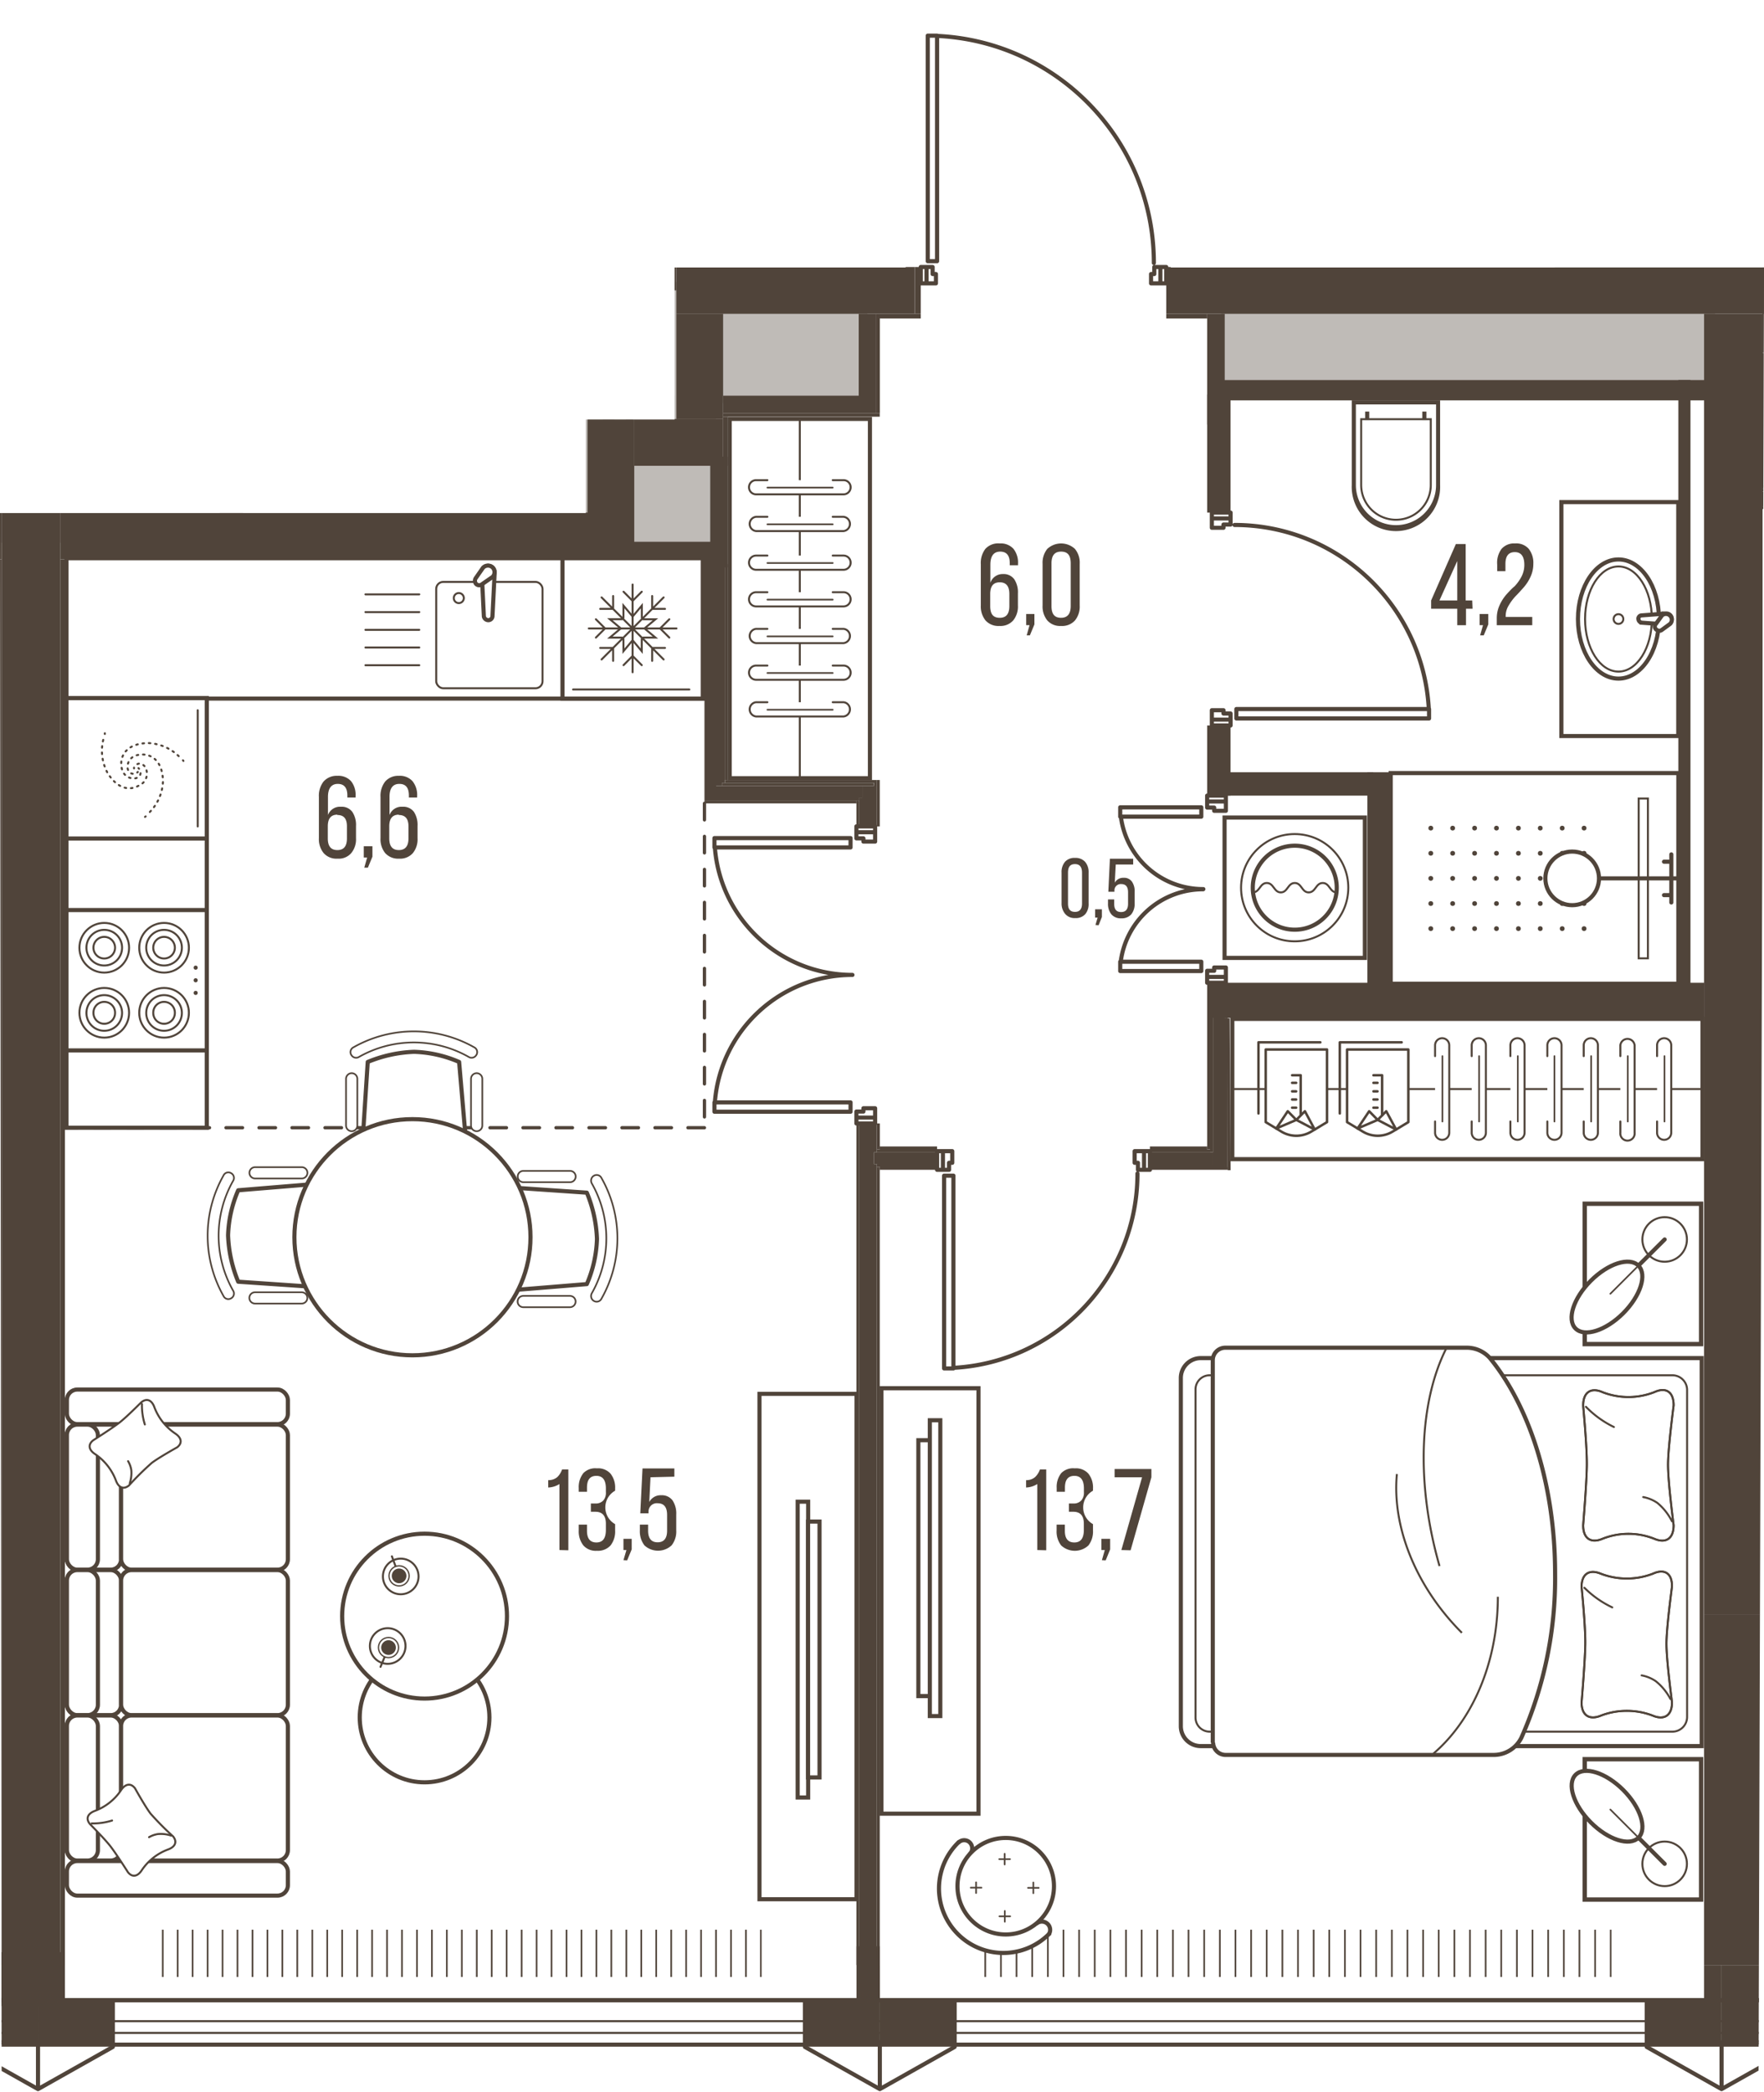<svg version="1.1" xmlns="http://www.w3.org/2000/svg" xmlns:xlink="http://www.w3.org/1999/xlink" viewBox="409.762 443.829 213.842 253.491"><path d="m551.69 476.25-3.37-22.041-28.455-10.38-.317 32.421h-28.006v18.43l-10.77-.01v11.34h-71.01l.2 191.31h212.976l.666-221.078-71.913.008Z" fill="none" stroke-width="0"></path><path fill="none" stroke-width="0" d="M557.97 476.642H514.8v15.5l-17.63.165-.75 17.975-83.014-1.128.855 181.648 204.09.28 1.425-214.015-61.805-.425z"></path><clipPath id="a"><path d="m551.69 476.25-3.37-22.041-28.455-10.38-.317 32.421h-28.006v18.43l-10.77-.01v11.34h-71.01l.2 191.31h212.976l.666-221.078-71.913.008Z" fill="none" stroke-width="0"></path></clipPath><g clip-path="url(#a)"><defs><clipPath></clipPath><clipPath></clipPath><clipPath></clipPath><clipPath></clipPath><clipPath></clipPath><clipPath></clipPath><clipPath></clipPath><clipPath></clipPath><clipPath></clipPath><clipPath></clipPath><clipPath></clipPath><clipPath></clipPath><clipPath></clipPath><clipPath></clipPath><clipPath></clipPath><clipPath id="c"><path fill="none" stroke-width="0" d="M528.3 677.69h76.81v6.08H528.3z"></path></clipPath><clipPath id="d"><path fill="none" stroke-width="0" d="M429.02 677.69h73.07v6.08h-73.07z"></path></clipPath><clipPath></clipPath><clipPath></clipPath><clipPath></clipPath><clipPath></clipPath><clipPath></clipPath><clipPath></clipPath><clipPath></clipPath><clipPath></clipPath><clipPath></clipPath><clipPath></clipPath><clipPath></clipPath><clipPath></clipPath><clipPath></clipPath><clipPath></clipPath><clipPath id="e"><path fill="none" stroke-width="0" d="M582.28 543.16h20.44v14.23h-20.44z"></path></clipPath><clipPath></clipPath><clipPath></clipPath><clipPath></clipPath><clipPath></clipPath><clipPath></clipPath><clipPath></clipPath><clipPath></clipPath><clipPath></clipPath><clipPath></clipPath><clipPath></clipPath><clipPath></clipPath><clipPath></clipPath><pattern id="b" x="0" y="0" width="68.03" height="42.52" patternTransform="translate(-96.87 16984.94)" patternUnits="userSpaceOnUse"></pattern></defs><g data-name="Layer 1"><path fill="none" stroke="#50443a" stroke-linecap="round" stroke-linejoin="round" stroke-width=".5" d="M405.3 691.34h9.07m-4.4-9.36v4.25m0 0h-4.67m9.07 10.78v-5.67m0 0h-4.54m0 0h-4.53m0 .56 9.07 5.11m0-5.67h9.07m0 0v-5.11m0 0h-6.38m0 0v-4.25m90.28 9.36h9.08m0-5.11h-.57m0 0v-4.25m-1.7 0v4.25m0 0h-6.81m0 0v5.11m9.08 5.67v-5.67m0 0h-4.54m0 0h-4.54m0 0v.56m0 0 9.08 5.11m-102.05 0 9.07-5.11m0 0v-.56m0 0h-4.54m0 0h-4.53m0 0v5.67m102.05-5.67h9.07m0 0v-5.11m0 0h-9.07m92.97 5.11h9.07m-2.12-9.36v4.25m0 0h-6.95m0 0v5.11m9.07 5.67v-5.67m0 0h-4.53m0 0h-4.54m0 0v.56m0 0 9.07 5.11m-102.04 0 9.07-5.11m0 0v-.56m0 0h-4.54m0 0h-4.53m0 0v5.67m102.04-5.67h9.07m0-5.11h-4.11m0 0v-4.25m-4.96 15.03 9.07-5.11m0-.56H623m0 0h-4.54m0 0v5.67m-208.49-10.78v-4.25m-4.67 4.25h4.67m13.47-.56h-5.81m0 0v-3.69m-.57 0v4.25m0 0h6.38m0 0v-.56m90.71.56v-4.25m-.57 0v3.69m0 0h-6.24m0 0v.56m0 0h6.81m1.7-4.25v4.25m0 0h.57m0-.56v-3.69m9.07 3.69h-9.07m0 .56h9.07m0 0v-.56m90.85.56v-4.25m-.57 0v3.69m0 0h-6.38m0 0v.56m0 0h6.95m7.08-4.25v4.25m0 0h4.11"></path><path d="M919.5 686.23V11.02H11.28v675.21H919.5Zm-690.91-210V287.25h-33.18V240.6h500.16v191.93h-58.68v43.65l-408.3.05Z" fill="url(#b)" stroke-width="0" data-name="floor parquet"></path><path fill="none" stroke="#50443a" stroke-dasharray="0 0 0 0 0 0 2 2" stroke-linecap="round" stroke-linejoin="round" stroke-width=".4" d="M495.16 541.19v39.31m0 0h-77.53"></path><path fill="#fff" stroke-width="0" d="M621.42 675.27h96.19v10.92h-96.19zm-106.42.01h103.55v10.92H515z"></path><g fill="none" stroke="#50443a" stroke-miterlimit="10" stroke-width=".2" clip-path="url(#c)"><path d="M605.02 677.69v5.73m-1.89-5.73v5.73m-1.9-5.73v5.73m-1.89-5.73v5.73m-1.9-5.73v5.73m-1.9-5.73v5.73m-1.89-5.73v5.73m-1.9-5.73v5.73m-1.89-5.73v5.73m-1.9-5.73v5.73m-1.89-5.73v5.73m-1.9-5.73v5.73m-1.89-5.73v5.73m-1.9-5.73v5.73m-1.89-5.73v5.73m-1.9-5.73v5.73m-1.9-5.73v5.73m-1.89-5.73v5.73m-1.9-5.73v5.73m-1.89-5.73v5.73m-1.9-5.73v5.73m-1.89-5.73v5.73m-1.9-5.73v5.73m-1.89-5.73v5.73m-1.9-5.73v5.73m-1.89-5.73v5.73m-1.9-5.73v5.73m-1.9-5.73v5.73m-1.89-5.73v5.73m-1.9-5.73v5.73m-1.89-5.73v5.73m-1.9-5.73v5.73m-1.89-5.73v5.73m-1.9-5.73v5.73m-1.89-5.73v5.73m-1.9-5.73v5.73m-1.89-5.73v5.73m-1.9-5.73v5.73m-1.9-5.73v5.73m-1.89-5.73v5.73m-1.9-5.73v5.73"></path></g><path fill="#fff" stroke-width="0" d="M416.37 675.27h98.51v10.92h-98.51z"></path><g fill="none" stroke="#50443a" stroke-miterlimit="10" stroke-width=".2" clip-path="url(#d)"><path d="M502 677.69v5.73m-1.81-5.73v5.73m-1.81-5.73v5.73m-1.82-5.73v5.73m-1.81-5.73v5.73m-1.81-5.73v5.73m-1.81-5.73v5.73m-1.82-5.73v5.73m-1.81-5.73v5.73m-1.81-5.73v5.73m-1.82-5.73v5.73m-1.81-5.73v5.73m-1.81-5.73v5.73m-1.81-5.73v5.73m-1.82-5.73v5.73m-1.81-5.73v5.73m-1.81-5.73v5.73m-1.82-5.73v5.73m-1.81-5.73v5.73m-1.81-5.73v5.73m-1.81-5.73v5.73m-1.82-5.73v5.73m-1.81-5.73v5.73m-1.81-5.73v5.73m-1.82-5.73v5.73m-1.81-5.73v5.73m-1.81-5.73v5.73m-1.81-5.73v5.73m-1.82-5.73v5.73m-1.81-5.73v5.73m-1.81-5.73v5.73m-1.82-5.73v5.73m-1.81-5.73v5.73m-1.81-5.73v5.73m-1.81-5.73v5.73m-1.82-5.73v5.73m-1.81-5.73v5.73m-1.81-5.73v5.73m-1.82-5.73v5.73m-1.81-5.73v5.73m-1.81-5.73v5.73"></path></g><path fill="#fff" stroke-width="0" d="M311.84 675.27h100.34v10.92H311.84z"></path><path fill="none" stroke="#50443a" stroke-miterlimit="10" stroke-width=".5" d="M11.27 11.02H919.5v675.21H11.27z" data-name="line out"></path><g fill="#bfbbb7" stroke-width="0"><path d="M343.08 478.17h141.15v31.43H343.08z"></path><path d="M482.84 478h10.9v19.04h-10.9z"></path><path d="M485.63 491.78h10.9v19.04h-10.9z"></path><path d="M492.59 478h22.32v14.68h-22.32zm65.21 1.53h59.87v11.44H557.8z"></path></g><path fill="none" stroke="#50443a" stroke-linecap="round" stroke-linejoin="round" stroke-width=".5" d="M635.9 470.09h-27.05m0 0v1.14m0 0h27.05m.28-1.14h-27.33m0 0v1.14m0 0h27.33m-112.82 3.96v-27.04m-1.13 27.04v.29m1.13-27.33h-1.13m0 27.33h1.13m0 0v-.29m-1.13-27.04v27.04m0 .29h1.13m0 0v-27.33m0 0h-1.13m0 0v27.33m-.15 2.69h1.14m0 0v-1.13m0 0h-.4m0 0v-.85m0 0h-.74m0 0v1.98m0-1.98h-.7m0 0v1.98m0 0h.7m0 0v-1.98m28.35 1.98v-1.98m0 0h-.74m0 0v.85m0 0h-.39m0 0v1.13m0 0h1.13m0-1.98v1.98m0 0h.71m0 0v-1.98m0 0h-.71M525.34 586.6v23.07m-1.13-23.07v-.29m1.13 23.36h-1.13m0-23.36h1.13m0 0v.29m-1.13 23.07V586.6m0-.29v23.36m0 0h1.13m0 0v-23.36m0 0h-1.13m-.14-2.97v2.26m0 0h.74m0 0v-.85m0 0h.39m0 0v-1.41m0 0h-1.13m0 2.26v-2.26m0 0h-.71m0 0v2.26m0 0h.71m24.38-2.26h-1.14m0 0v1.41m0 0h.4m0 0v.85m0 0h.74m0 0v-2.26m0 2.26h.71m0 0v-2.26m0 0h-.71m0 0v2.26m-35.86-8.17h-16.22m16.22 1.13h.28m-16.5-1.13v1.13m16.5 0v-1.13m0 0h-.28m-16.22 1.13h16.22m.28 0v-1.13m0 0h-16.5m0 0v1.13m0 0h16.5m-.28-32.03h-16.22m16.22-1.13h.28m-16.5 1.13v-1.13m16.5 0v1.13m0 0h-.28m-16.22-1.13h16.22m.28 0h-16.5m0 0v1.13m0 0h16.5m0 0v-1.13m2.98-.71h-2.27m0 0v.74m0 0h.85m0 0v.39m0 0h1.42m0 0v-1.13m-2.27 0h2.27m0 0v-.71m0 0h-2.27m0 0v.71m2.27 34.58v-1.13m0 0h-1.42m0 0v.4m0 0h-.85m0 0v.73m0 0h2.27m-2.27 0v.71m0 0h2.27m0 0v-.71m0 0h-2.27m41.53-18.89h-9.55m9.55 1.13h.28m-9.83-1.13v1.13m9.83 0v-1.13m0 0h-.28m-9.55 1.13h9.55m.28 0v-1.13m0 0h-9.83m0 0v1.13m0 0h9.83m-.28-18.71h-9.55m9.55-1.13h.28m-9.83 1.13v-1.13m9.83 0v1.13m0 0h-.28m-9.55-1.13h9.55m.28 0h-9.83m0 0v1.13m0 0h9.83m0 0v-1.13m2.98-.71h-2.27m0 0v.74m0 0h.85m0 0v.39m0 0h1.42m0 0v-1.13m-2.27 0h2.27m0 0v-.71m0 0h-2.27m0 0v.71m2.27 21.26v-1.14m0 0h-1.42m0 0v.4m0 0h-.85m0 0v.74m0 0h2.27m-2.27 0v.71m0 0h2.27m0 0v-.71m0 0h-2.27m3.83-32.46H583m-23.07 1.14h-.29m23.36-1.14v1.14m-23.36 0v-1.14m0 0h.29M583 530.9h-23.07m-.29 0H583m0 0v-1.14m0 0h-23.36m0 0v1.14m-2.97.14h2.27m0 0v-.74m0 0h-.86m0 0v-.4m0 0h-1.41m0 0v1.14m2.27 0h-2.27m0 0v.71m0 0h2.27m0 0v-.71m-2.27-24.38v1.13m0 0h1.41m0 0v-.39m0 0h.86m0 0v-.74m0 0h-2.27m2.27 0v-.71m0 0h-2.27m0 0v.71m0 0h2.27m77.47-62.85c-14.722 0-26.845 11.573-27.53 26.28m-59.24 5.61c0-14.729-11.586-26.852-26.3-27.52m2 161.42c12.514-.675 22.313-11.019 22.31-23.55m-34.55-24.07c-8.742 0-16.01 6.733-16.68 15.45m0-30.9c.674 8.715 7.94 15.445 16.68 15.45m42.52-10.38a10.06 10.06 0 0 0-10 8.8m.02-17.61a10.05 10.05 0 0 0 10 8.79m27.33-21.82c-.679-12.51-11.02-22.307-23.55-22.31"></path><g fill="none" stroke="#50443a" stroke-linecap="square" stroke-linejoin="round"><path stroke-width=".5" d="M11.28 11.02H919.5v675.21H11.28z"></path><path stroke-width=".25" d="M8.73 8.47h913.32v680.31H8.73z"></path><path stroke-width=".25" d="M7.31 7.05h916.16V690.2H7.31z"></path><path stroke-width=".5" d="M5.9 5.64h918.99v685.98H5.9z"></path></g><path fill="#50443a" fill-rule="evenodd" stroke-width="0" d="M414.37 681.98h-4.4v4.25h-4.67v5.11h9.07v-9.36zm102.05 4.25h-.57v-4.25h-1.7v4.25h-6.81v5.11h9.08v-5.11zm-102.05 5.11h9.07v-5.11h-6.38v-4.25h-2.69v9.36zm204.09-9.36h-2.12v4.25h-6.95v5.11h9.07v-9.36z"></path><path fill="#50443a" stroke-width="0" d="M516.42 686.23h9.07v5.1h-9.07z"></path><path fill="#50443a" fill-rule="evenodd" stroke-width="0" d="M618.46 691.34h9.07v-5.11h-4.11v-4.25h-4.96v9.36z"></path><path fill="#50443a" stroke-width="0" d="M616.34 639.46h7.09v42.52h-7.09zm-206.37 0h7.09v42.52h-7.09zm0-133.51h7.09v35.43h-7.09zm213.45-29.76h19.13v10.39h-19.13zm-131.67 0h28.91v5.67h-28.91zm-81.78 65.19h7.09v98.08h-7.09z"></path><path fill="#50443a" stroke-width="0" d="M346.9 476.19h144.85v2.83H346.9zm70.16 29.76h63.92v5.67h-63.92zm103.61-29.76h.71v5.67h-.71zm30.47 0h74.41v5.67h-74.41zm-59.39 5.67h5.67v12.76h-5.67zm-10.77 12.75h5.67v17.01h-5.67z"></path><path fill="#50443a" stroke-width="0" d="M436.39 476.7h2.83v31.18h-2.83zm50.26 17.91h10.77v5.67h-10.77zM346.9 505.95h63.07v5.67H346.9zm269.44-24.09h7.09v157.61h-7.09z"></path><path fill="#50443a" stroke-width="0" d="M623.42 574.05h53.29v.35h-53.29zm0-2.48h50.81v.35h-50.81zm0 .36h51.17v.35h-51.17zm0 .35H676v1.42h-52.58z"></path><path fill="#50443a" stroke-width="0" d="M623.42 573.7h52.94v.35h-52.94zm0-68.53h21.83v.35h-21.83zm0-2.48h21.83v.35h-21.83zm0 .36h21.83v.35h-21.83z"></path><path fill="#50443a" stroke-width="0" d="M623.42 503.4h21.83v1.42h-21.83zm0 1.42h21.83v.35h-21.83zm-109.84 36.02h.35v3.14h-.35zm0 39.14h.35v102h-.35zm2.48-41.62h.35v5.62h-.35zm.01 41.62h.35v3.14h-.35zm-.01 5.27h.35v96.73h-.35z"></path><path fill="#50443a" stroke-width="0" d="M515.71 538.71h.35v5.27h-.35zm0 41.27h.35v3.5h-.35zm0 4.92h.35v97.09h-.35zm-1.42-45.83h1.42v4.91h-1.42zm0 40.91h1.42v102h-1.42zm-.35-39.49h.35v3.5h-.35zm0 39.49h.35v102h-.35zm-18.78-39.14h18.43v.35h-18.43zm2.48-2.48h18.42v.35h-18.42z"></path><path fill="#50443a" fill-rule="evenodd" stroke-width="0" d="M497.64 538.71h-.36v.36h18.43l-.03-.36h-18.04z"></path><path fill="#50443a" stroke-width="0" d="M495.86 539.07h18.43v1.42h-18.43zm-.35 1.42h18.43v.35h-18.43zm60.59 22.44h60.24v4.25H556.1zm2.38 4.296.35-.002.112 18.42-.35.002zm-2.38-.046h.35v15.94h-.35zm.35 0h.35v16.3h-.35z"></path><path fill="#50443a" stroke-width="0" d="M556.81 566.47h1.42v18.43h-1.42zm1.42.71h.35v18.07h-.35zm-41.81 15.59h6.94v.35h-6.94zm32.74 0h6.94v.35h-6.94zm-32.74 2.48h6.94v.35h-6.94zm32.74 0h9.43v.35h-9.43zm0-.35h9.07v.35h-9.07zm-33.1 0h7.3v.35h-7.3zm-.35-1.42h7.65v1.42h-7.65zm33.45 0h7.65v1.42h-7.65zm-33.1-.36h7.3v.35h-7.3zm33.1 0h7.3v.35h-7.3zm26.36-45.7h2.83v26.22h-2.83z"></path><path fill="#50443a" stroke-width="0" d="M558.23 537.42h18v2.83h-18zm54.99-47.53h1.47v73.75h-1.47zm-57.12 1.75h2.83v14.31h-2.83z"></path><path fill="#50443a" stroke-width="0" d="M556.1 531.75h2.83v8.5h-2.83zm-58.46-19.56h.35v26.17h-.35zm-.36-.36h.35v26.88h-.35zm-1.42-.35h1.42v27.59h-1.42z"></path><path fill="#50443a" stroke-width="0" d="M495.16 511.48h1.42v29.36h-1.42zm18.7-29.62h2.13v12.05h-2.13z"></path><path fill="#50443a" stroke-width="0" d="M495.86 499.17h2.13v13.42h-2.13zm1.56-7.39h16.44v2.13h-16.44z"></path><path fill="#50443a" stroke-width="0" d="M486.47 509.49h10.1v2.13h-10.1zm29.38 172.49h.57v4.25h-.57zm-98.79-170.36h.57v170.36h-.57zm99.36-29.76h4.96v.57h-4.96zm34.72 0h4.96v.57h-4.96zm-53.72 12.47h.57v5.95h-.57zm-88.01 17.29h.57v170.36h-.57zm106.58-29.76h.43v12.05h-.43z"></path><path fill="#50443a" stroke-width="0" d="M497.42 493.9h18.99v.43h-18.99zm58.68-12.04h2.13v13.42h-2.13z"></path><path fill="#50443a" stroke-width="0" d="M556.81 489.89h59.81v2.46h-59.81zM513.59 679.7h2.83v6.63h-2.83zm-104.18.71h8.22v6.54h-8.22z"></path><path fill="#fff" stroke="#50443a" stroke-miterlimit="10" stroke-width=".5" d="M558.21 542.91h17.01v17.01h-17.01z"></path><circle cx="566.711" cy="551.41" r="6.5" fill="none" stroke="#50443a" stroke-linecap="round" stroke-miterlimit="10" stroke-width=".24"></circle><path d="M566.72 546.32a5.09 5.09 0 1 1 .001 10.18 5.09 5.09 0 0 1 0-10.18h0Z" fill="none" stroke="#50443a" stroke-linecap="round" stroke-miterlimit="10" stroke-width=".5"></path><path d="M571.8 551.98c-.84 0-.84-1.14-1.69-1.14s-.85 1.14-1.7 1.14-.84-1.14-1.69-1.14-.85 1.14-1.69 1.14-.85-1.14-1.7-1.14-.85 1.14-1.7 1.14" fill="none" stroke="#50443a" stroke-linecap="round" stroke-miterlimit="10" stroke-width=".24"></path><path fill="#fff" stroke="#50443a" stroke-miterlimit="10" stroke-width=".5" d="M599.04 504.68h14.17v28.35h-14.17z"></path><ellipse cx="605.961" cy="518.85" rx="4.91" ry="7.22" fill="#fff" stroke="#50443a" stroke-miterlimit="10" stroke-width=".5"></ellipse><ellipse cx="605.961" cy="518.85" rx="4.05" ry="6.37" fill="none" stroke="#50443a" stroke-miterlimit="10" stroke-width=".24"></ellipse><circle cx="605.961" cy="518.85" r=".59" fill="none" stroke="#50443a" stroke-miterlimit="10" stroke-width=".24"></circle><path d="m608.76 518.41 3-.23a.67.67 0 0 1 .67.66c0 .37-.3.67-.67.67l-3-.22a.48.48 0 0 1-.38-.45c-.04-.13.11-.43.38-.43Z" fill="#fff" fill-rule="evenodd" stroke="#50443a" stroke-miterlimit="10" stroke-width=".5"></path><path d="m610.5 519.44.72-1a.7.7 0 0 1 1 0 .7.7 0 0 1 0 1l-1 .73a.5.5 0 0 1-.61 0 .46.46 0 0 1-.11-.73Z" fill="#fff" fill-rule="evenodd" stroke="#50443a" stroke-miterlimit="10" stroke-width=".5"></path><path fill="#fff" stroke="#50443a" stroke-miterlimit="10" stroke-width=".5" d="M578.35 537.52h34.87v25.53h-34.87z"></path><g fill="#50443a" stroke-width="0" clip-path="url(#e)"><circle cx="583.211" cy="556.37" r=".29"></circle><circle cx="583.211" cy="553.33" r=".29"></circle><circle cx="583.211" cy="550.28" r=".29"></circle><circle cx="583.211" cy="547.24" r=".29"></circle><circle cx="583.211" cy="544.19" r=".29"></circle><circle cx="585.861" cy="556.37" r=".29"></circle><circle cx="585.861" cy="553.33" r=".29"></circle><circle cx="585.861" cy="550.28" r=".29"></circle><circle cx="585.861" cy="547.24" r=".29"></circle><circle cx="585.861" cy="544.19" r=".29"></circle><circle cx="588.521" cy="556.37" r=".29"></circle><circle cx="588.521" cy="553.33" r=".29"></circle><circle cx="588.521" cy="550.28" r=".29"></circle><circle cx="588.521" cy="547.24" r=".29"></circle><circle cx="588.521" cy="544.19" r=".29"></circle><circle cx="591.171" cy="556.37" r=".29"></circle><circle cx="591.171" cy="553.33" r=".29"></circle><circle cx="591.171" cy="550.28" r=".29"></circle><circle cx="591.171" cy="547.24" r=".29"></circle><circle cx="591.171" cy="544.19" r=".29"></circle><circle cx="593.831" cy="556.37" r=".29"></circle><circle cx="593.831" cy="553.33" r=".29"></circle><circle cx="593.831" cy="550.28" r=".29"></circle><circle cx="593.831" cy="547.24" r=".29"></circle><circle cx="593.831" cy="544.19" r=".29"></circle><circle cx="596.481" cy="556.37" r=".29"></circle><circle cx="596.481" cy="553.33" r=".29"></circle><circle cx="596.481" cy="550.28" r=".29"></circle><circle cx="596.481" cy="547.24" r=".29"></circle><circle cx="596.481" cy="544.19" r=".29"></circle><circle cx="599.141" cy="556.37" r=".29"></circle><circle cx="599.141" cy="553.33" r=".29"></circle><circle cx="599.141" cy="550.28" r=".29"></circle><circle cx="599.141" cy="547.24" r=".29"></circle><circle cx="599.141" cy="544.19" r=".29"></circle><circle cx="601.791" cy="556.37" r=".29"></circle><circle cx="601.791" cy="553.33" r=".29"></circle><circle cx="601.791" cy="550.28" r=".29"></circle><circle cx="601.791" cy="547.24" r=".29"></circle><circle cx="601.791" cy="544.19" r=".29"></circle></g><path fill="#fff" stroke="#50443a" stroke-miterlimit="10" stroke-width=".24" d="M608.41 540.6h1.12v19.37h-1.12z"></path><path fill="none" stroke="#50443a" stroke-miterlimit="10" stroke-width=".5" d="M613.22 550.28h-9.62"></path><path fill="none" stroke="#50443a" stroke-linecap="round" stroke-miterlimit="10" stroke-width=".5" d="M612.37 553.2v-5.83m0 4.94h-.89m.89-4.05h-.89"></path><circle cx="600.351" cy="550.28" r="3.25" fill="#fff" stroke="#50443a" stroke-miterlimit="10" stroke-width=".5"></circle><path d="M578.99 507.71a5.11 5.11 0 0 1-5.11-5.11v-10h10.22v10a5.11 5.11 0 0 1-5.11 5.11Z" fill="#fff" stroke-width="0"></path><path d="M583.85 492.84v9.76a4.86 4.86 0 0 1-9.72.024v-9.784h9.72m.5-.5h-10.72v10.26a5.36 5.36 0 1 0 10.71 0v-10.26h.01Z" fill="#50443a" stroke-width="0"></path><path d="M583.09 494.73v7.87a4.1 4.1 0 0 1-8.2 0v-7.85h8.2m.24-.24h-8.68v8.09a4.34 4.34 0 0 0 8.68 0v-8.09Z" fill="#50443a" stroke-width="0"></path><path fill="none" stroke="#50443a" stroke-miterlimit="10" stroke-width=".5" d="M582.43 494.73v-1.02m-6.93 1.02v-1.02"></path><path fill="#fff" stroke="#50443a" stroke-miterlimit="10" stroke-width=".5" d="M417.82 511.48h77.27v17.01h-77.27z"></path><path fill="#fff" stroke="#50443a" stroke-miterlimit="10" stroke-width=".5" d="M417.82 528.46h17.01v52.04h-17.01z"></path><path fill="#fff" stroke="#50443a" stroke-miterlimit="10" stroke-width=".5" d="M417.82 554.12h17.01v17.01h-17.01z"></path><circle cx="422.401" cy="558.69" r="3.01" fill="none" stroke="#50443a" stroke-linecap="round" stroke-miterlimit="10" stroke-width=".24"></circle><path d="M424.56 558.68a2.16 2.16 0 1 0-2.16 2.16h0a2.16 2.16 0 0 0 2.16-2.16Z" fill="none" stroke="#50443a" stroke-linecap="round" stroke-miterlimit="10" stroke-width=".24"></path><path d="M423.71 558.68a1.31 1.31 0 1 0-1.31 1.31h0a1.31 1.31 0 0 0 1.31-1.31Z" fill="none" stroke="#50443a" stroke-linecap="round" stroke-miterlimit="10" stroke-width=".24"></path><circle cx="422.401" cy="566.57" r="3.01" fill="none" stroke="#50443a" stroke-linecap="round" stroke-miterlimit="10" stroke-width=".24"></circle><path d="M424.56 566.6a2.16 2.16 0 1 0-2.17 2.15h.01a2.16 2.16 0 0 0 2.16-2.15Z" fill="none" stroke="#50443a" stroke-linecap="round" stroke-miterlimit="10" stroke-width=".24"></path><path d="M423.71 566.6a1.31 1.31 0 1 0-2.619-.02 1.31 1.31 0 0 0 2.62.02Z" fill="none" stroke="#50443a" stroke-linecap="round" stroke-miterlimit="10" stroke-width=".24"></path><circle cx="429.651" cy="558.69" r="3.01" fill="none" stroke="#50443a" stroke-linecap="round" stroke-miterlimit="10" stroke-width=".24"></circle><path d="M431.81 558.68a2.16 2.16 0 1 0-2.16 2.16h0a2.16 2.16 0 0 0 2.16-2.16Z" fill="none" stroke="#50443a" stroke-linecap="round" stroke-miterlimit="10" stroke-width=".24"></path><path d="M430.96 558.68a1.31 1.31 0 1 0-1.31 1.31h0a1.31 1.31 0 0 0 1.31-1.31Z" fill="none" stroke="#50443a" stroke-linecap="round" stroke-miterlimit="10" stroke-width=".24"></path><circle cx="429.651" cy="566.57" r="3.01" fill="none" stroke="#50443a" stroke-linecap="round" stroke-miterlimit="10" stroke-width=".24"></circle><path d="M431.81 566.6a2.16 2.16 0 1 0-2.17 2.15h.01a2.16 2.16 0 0 0 2.16-2.15Z" fill="none" stroke="#50443a" stroke-linecap="round" stroke-miterlimit="10" stroke-width=".24"></path><path d="M430.96 566.6a1.31 1.31 0 1 0-2.619-.02 1.31 1.31 0 0 0 2.62.02Z" fill="none" stroke="#50443a" stroke-linecap="round" stroke-miterlimit="10" stroke-width=".24"></path><circle cx="433.481" cy="561.1" r=".25" fill="#50443a" stroke-width="0"></circle><circle cx="433.481" cy="562.63" r=".25" fill="#50443a" stroke-width="0"></circle><circle cx="433.481" cy="564.16" r=".25" fill="#50443a" stroke-width="0"></circle><path fill="#fff" stroke="#50443a" stroke-miterlimit="10" stroke-width=".5" d="M477.951 511.48h17.01v17.01h-17.01z"></path><path fill="none" stroke="#50443a" stroke-linecap="round" stroke-miterlimit="10" stroke-width=".24" d="M487.57 518.71v-1.49l-1.12 1.33"></path><path fill="none" stroke="#50443a" stroke-linecap="round" stroke-miterlimit="10" stroke-width=".24" d="M485.34 518.71v-1.49l1.12 1.33m-1.29.32h-1.48l1.33 1.12"></path><path fill="none" stroke="#50443a" stroke-linecap="round" stroke-miterlimit="10" stroke-width=".24" d="M485.17 521.1h-1.48l1.33-1.12m.32 1.29v1.48l1.11-1.33m1.11-.15v1.48l-1.11-1.33m1.28-.32h1.49l-1.33-1.11m-.16-1.11h1.49l-1.33 1.11m-1.44 0v-5.32m0 1.98 1.11-1.11m-2.21 0 1.1 1.11m0 3.34-3.76-3.76m1.4 1.39v-1.56m-1.57 1.56h1.57m2.36 2.37h-5.31m1.97 0-1.11-1.11m0 2.22 1.11-1.11m3.34 0-3.76 3.76m1.4-1.4h-1.57m1.57 1.57v-1.57m2.36-2.36v5.31m0-1.97-1.1 1.11m2.21 0-1.11-1.11m0-3.34 3.76 3.76m-1.39-1.4v1.57m1.56-1.57h-1.56m-2.37-2.36h5.32m-1.98 0 1.11 1.11m0-2.22-1.11 1.11m-3.34 0 3.76-3.76m-1.39 1.39h1.56m-1.56-1.56v1.56m4.51 9.77h-14.1"></path><path fill="#fff" stroke="#50443a" stroke-miterlimit="10" stroke-width=".5" d="M417.82 528.44h17.01v17.01h-17.01z"></path><g fill="none" stroke="#50443a" stroke-linecap="round" stroke-linejoin="round" stroke-width=".24"><path d="m426.47 537.38-.07.07"></path><path d="M425.85 537.6a.59.59 0 0 1-.31-.12.88.88 0 0 1-.32-.67c0-.76.49-1.54 1.83-1.54.95 0 2.41.61 2.47 3.23h0a5.63 5.63 0 0 1-1.87 4" stroke-dasharray="0 0 0 0 0 0 .19 .58"></path><path d="m427.42 542.77-.08.06"></path></g><g fill="none" stroke="#50443a" stroke-linecap="round" stroke-linejoin="round" stroke-width=".24"><path d="M426.01 536.95v-.09"></path><path d="M426.42 536.43a.63.63 0 0 1 .33-.06.93.93 0 0 1 .61.42 1.57 1.57 0 0 1-.8 2.26c-.81.48-2.38.68-3.76-1.55h0a5.65 5.65 0 0 1-.41-4.41" stroke-dasharray="0 0 0 0 0 0 .19 .58"></path><path d="M422.47 532.78a.359.359 0 0 1 0-.09"></path></g><g fill="none" stroke="#50443a" stroke-linecap="round" stroke-linejoin="round" stroke-width=".24"><path d="m426.55 536.92.07.08"></path><path d="M426.8 537.54a.6.6 0 0 1-.12.32.9.9 0 0 1-.67.31c-.77 0-1.55-.49-1.55-1.83 0-.94.62-2.4 3.24-2.46h0a5.67 5.67 0 0 1 4 1.87" stroke-dasharray="0 0 0 0 0 0 .19 .58"></path><path d="m431.94 535.97.06.08"></path></g><path fill="none" stroke="#50443a" stroke-linecap="round" stroke-miterlimit="10" stroke-width=".24" d="M433.73 529.9v14.09"></path><path fill="#fff" stroke-width="0" d="M452.36 511.82h25.24v16.33h-25.24z"></path><rect x="462.641" y="514.35" width="12.89" height="12.89" rx=".85" ry=".85" fill="none" stroke="#50443a" stroke-linecap="round" stroke-miterlimit="10" stroke-width=".24"></rect><path d="m469.46 518.54.27-5.35a.79.79 0 0 0-.78-.79.79.79 0 0 0-.79.79l.26 5.35a.56.56 0 0 0 .53.45.51.51 0 0 0 .51-.45Z" fill="#fff" fill-rule="evenodd" stroke="#50443a" stroke-miterlimit="10" stroke-width=".5"></path><path d="m468.24 514.6 1.23-.85a.82.82 0 0 0 .001-1.16.82.82 0 0 0-1.159.049l-.001.001-.85 1.22a.58.58 0 0 0 0 .72.54.54 0 0 0 .78.02Z" fill="#fff" fill-rule="evenodd" stroke="#50443a" stroke-miterlimit="10" stroke-width=".5"></path><circle cx="465.381" cy="516.31" r=".61" fill="none" stroke="#50443a" stroke-linecap="round" stroke-miterlimit="10" stroke-width=".24"></circle><path fill="none" stroke="#50443a" stroke-linecap="round" stroke-miterlimit="10" stroke-width=".24" d="M460.59 515.86h-6.53m6.53 2.15h-6.53m6.53 2.15h-6.53m6.53 2.14h-6.53m6.53 2.15h-6.53"></path><path d="M498.22 538.11V494.6h17v43.54h-17v-.03Z" fill="#fff" fill-rule="evenodd" stroke="#50443a" stroke-miterlimit="10" stroke-width=".5"></path><path d="M506.72 494.6v43.54" fill="none" stroke="#50443a" stroke-linecap="round" stroke-miterlimit="10" stroke-width=".24"></path><path d="M502.79 502.02h-1.37a.86.86 0 0 0 0 1.72h10.6a.86.86 0 0 0 0-1.72h-1.31" fill="#fff" fill-rule="evenodd" stroke="#50443a" stroke-linecap="round" stroke-miterlimit="10" stroke-width=".24"></path><path fill="none" stroke="#50443a" stroke-linecap="round" stroke-miterlimit="10" stroke-width=".2" d="M510.71 502.92h-7.92"></path><path d="M502.79 506.46h-1.37a.87.87 0 0 0 0 1.73h10.6a.87.87 0 0 0 0-1.73h-1.31" fill="#fff" fill-rule="evenodd" stroke="#50443a" stroke-linecap="round" stroke-miterlimit="10" stroke-width=".24"></path><path fill="none" stroke="#50443a" stroke-linecap="round" stroke-miterlimit="10" stroke-width=".2" d="M510.71 507.37h-7.92"></path><path d="M502.79 511.16h-1.37a.86.86 0 0 0 0 1.72h10.6a.86.86 0 0 0 0-1.72h-1.31" fill="#fff" fill-rule="evenodd" stroke="#50443a" stroke-linecap="round" stroke-miterlimit="10" stroke-width=".24"></path><path fill="none" stroke="#50443a" stroke-linecap="round" stroke-miterlimit="10" stroke-width=".2" d="M510.71 512.06h-7.92"></path><path d="M502.79 515.6h-1.37a.86.86 0 0 0 0 1.72h10.6a.86.86 0 0 0 0-1.72h-1.31" fill="#fff" fill-rule="evenodd" stroke="#50443a" stroke-linecap="round" stroke-miterlimit="10" stroke-width=".24"></path><path fill="none" stroke="#50443a" stroke-linecap="round" stroke-miterlimit="10" stroke-width=".2" d="M510.71 516.5h-7.92"></path><path d="M502.79 520.04h-1.37a.87.87 0 0 0 0 1.73h10.6a.87.87 0 0 0 0-1.73h-1.31" fill="#fff" fill-rule="evenodd" stroke="#50443a" stroke-linecap="round" stroke-miterlimit="10" stroke-width=".24"></path><path fill="none" stroke="#50443a" stroke-linecap="round" stroke-miterlimit="10" stroke-width=".2" d="M510.71 520.95h-7.92"></path><path d="M502.79 524.49h-1.37a.86.86 0 0 0 0 1.72h10.6a.86.86 0 0 0 0-1.72h-1.31" fill="#fff" fill-rule="evenodd" stroke="#50443a" stroke-linecap="round" stroke-miterlimit="10" stroke-width=".24"></path><path fill="none" stroke="#50443a" stroke-linecap="round" stroke-miterlimit="10" stroke-width=".2" d="M510.71 525.39h-7.92"></path><path d="M502.79 528.93h-1.37a.87.87 0 0 0 0 1.73h10.6a.87.87 0 0 0 0-1.73h-1.31" fill="#fff" fill-rule="evenodd" stroke="#50443a" stroke-linecap="round" stroke-miterlimit="10" stroke-width=".24"></path><path fill="none" stroke="#50443a" stroke-linecap="round" stroke-miterlimit="10" stroke-width=".2" d="M510.71 529.84h-7.92"></path><path fill="#fff" stroke="#50443a" stroke-miterlimit="10" stroke-width=".5" d="M623.44 486.86h18.88v15.68h-18.88zM501.83 612.75h11.77V674h-11.77z"></path><rect x="417.871" y="616.48" width="6.57" height="17.58" rx="1.26" ry="1.26" fill="#fff" stroke="#50443a" stroke-linecap="round" stroke-linejoin="round" stroke-width=".5"></rect><rect x="417.871" y="612.23" width="26.79" height="4.19" rx="1.26" ry="1.26" fill="#fff" stroke="#50443a" stroke-linecap="round" stroke-linejoin="round" stroke-width=".5"></rect><rect x="417.871" y="669.37" width="26.79" height="4.19" rx="1.26" ry="1.26" fill="#fff" stroke="#50443a" stroke-linecap="round" stroke-linejoin="round" stroke-width=".5"></rect><rect x="417.871" y="616.48" width="3.76" height="17.58" rx="1.26" ry="1.26" fill="#fff" stroke="#50443a" stroke-linecap="round" stroke-linejoin="round" stroke-width=".5"></rect><rect x="424.441" y="616.48" width="20.22" height="17.58" rx="1.26" ry="1.26" fill="#fff" stroke="#50443a" stroke-linecap="round" stroke-linejoin="round" stroke-width=".5"></rect><rect x="417.871" y="634.11" width="6.57" height="17.58" rx="1.26" ry="1.26" fill="#fff" stroke="#50443a" stroke-linecap="round" stroke-linejoin="round" stroke-width=".5"></rect><rect x="417.871" y="634.11" width="3.76" height="17.58" rx="1.26" ry="1.26" fill="#fff" stroke="#50443a" stroke-linecap="round" stroke-linejoin="round" stroke-width=".5"></rect><rect x="424.441" y="634.11" width="20.22" height="17.58" rx="1.26" ry="1.26" fill="#fff" stroke="#50443a" stroke-linecap="round" stroke-linejoin="round" stroke-width=".5"></rect><rect x="417.871" y="651.73" width="6.57" height="17.58" rx="1.26" ry="1.26" fill="#fff" stroke="#50443a" stroke-linecap="round" stroke-linejoin="round" stroke-width=".5"></rect><rect x="417.871" y="651.73" width="3.76" height="17.58" rx="1.26" ry="1.26" fill="#fff" stroke="#50443a" stroke-linecap="round" stroke-linejoin="round" stroke-width=".5"></rect><rect x="424.441" y="651.73" width="20.22" height="17.58" rx="1.26" ry="1.26" fill="#fff" stroke="#50443a" stroke-linecap="round" stroke-linejoin="round" stroke-width=".5"></rect><path d="M431.24 619.23s-2.21 1.23-3.08 1.89a35.828 35.828 0 0 0-2.77 2.74c-.68.54-1.28.22-1.58-.62a6.72 6.72 0 0 0-2.51-3.18c-.75-.48-.93-1.14-.24-1.68 0 0 2.16-1.37 3.1-2.08s2.72-2.53 2.75-2.54c.68-.54 1.27-.22 1.57.62a6.7 6.7 0 0 0 2.51 3.17c.75.49.93 1.15.25 1.68Z" fill="#fff" stroke-width="0"></path><path d="M431.24 619.23s-2.21 1.23-3.08 1.89a35.828 35.828 0 0 0-2.77 2.74c-.68.54-1.28.22-1.58-.62a6.72 6.72 0 0 0-2.51-3.18c-.75-.48-.93-1.14-.24-1.68 0 0 2.16-1.37 3.1-2.08s2.72-2.53 2.75-2.54c.68-.54 1.27-.22 1.57.62a6.7 6.7 0 0 0 2.51 3.17c.75.49.93 1.15.25 1.68Z" fill="none" stroke="#50443a" stroke-linecap="round" stroke-linejoin="round" stroke-width=".24"></path><path d="M425.49 623.6a4 4 0 0 0 .19-1.6 3 3 0 0 0-.39-1.09m1.68-6.93a7.71 7.71 0 0 0 .35 2.48" fill="none" stroke="#50443a" stroke-linecap="round" stroke-linejoin="round" stroke-width=".24"></path><path d="M426.12 660.54s1.23 2.21 1.89 3.08a35.84 35.84 0 0 0 2.74 2.77c.54.68.22 1.28-.62 1.58a6.62 6.62 0 0 0-3.18 2.51c-.48.75-1.14.92-1.68.24 0 0-1.37-2.16-2.09-3.1s-2.52-2.73-2.53-2.75c-.54-.68-.22-1.27.62-1.58a6.58 6.58 0 0 0 3.17-2.51c.49-.74 1.14-.92 1.68-.24Z" fill="#fff" stroke-width="0"></path><path d="M426.12 660.54s1.23 2.21 1.89 3.08a35.84 35.84 0 0 0 2.74 2.77c.54.68.22 1.28-.62 1.58a6.62 6.62 0 0 0-3.18 2.51c-.48.75-1.14.92-1.68.24 0 0-1.37-2.16-2.09-3.1s-2.52-2.73-2.53-2.75c-.54-.68-.22-1.27.62-1.58a6.58 6.58 0 0 0 3.17-2.51c.49-.74 1.14-.92 1.68-.24Z" fill="none" stroke="#50443a" stroke-linecap="round" stroke-linejoin="round" stroke-width=".24"></path><path d="M430.51 666.29a3.94 3.94 0 0 0-1.6-.19 3.09 3.09 0 0 0-1.08.38m-6.96-1.67a7.71 7.71 0 0 0 2.48-.35" fill="none" stroke="#50443a" stroke-linecap="round" stroke-linejoin="round" stroke-width=".24"></path><circle cx="461.231" cy="651.97" r="7.86" fill="#fff" stroke="#50443a" stroke-miterlimit="10" stroke-width=".5"></circle><circle cx="461.231" cy="639.69" r="9.99" fill="#fff" stroke="#50443a" stroke-miterlimit="10" stroke-width=".5"></circle><circle cx="458.341" cy="634.88" r="2.16" fill="#fff" stroke="#50443a" stroke-miterlimit="10" stroke-width=".24"></circle><circle cx="458.141" cy="634.81" r="1.22" fill="#fff" stroke="#50443a" stroke-linecap="round" stroke-linejoin="round" stroke-width=".16"></circle><circle cx="458.141" cy="634.81" r=".89" fill="#50443a" stroke-width="0"></circle><path fill="none" stroke="#50443a" stroke-linecap="round" stroke-linejoin="round" stroke-width=".24" d="m457.27 632.44.43 1.17"></path><circle cx="456.761" cy="643.31" r="2.16" fill="#fff" stroke="#50443a" stroke-miterlimit="10" stroke-width=".24"></circle><circle cx="456.861" cy="643.5" r="1.22" fill="#fff" stroke="#50443a" stroke-linecap="round" stroke-linejoin="round" stroke-width=".16"></circle><circle cx="456.861" cy="643.5" r=".89" fill="#50443a" stroke-width="0"></circle><path fill="none" stroke="#50443a" stroke-linecap="round" stroke-linejoin="round" stroke-width=".24" d="m455.89 645.84.48-1.16"></path><path fill="#fff" stroke="#50443a" stroke-miterlimit="10" stroke-width=".5" d="M506.46 625.82h1.27v35.85h-1.27z"></path><path fill="#fff" stroke="#50443a" stroke-miterlimit="10" stroke-width=".5" d="M507.72 628.23h1.39v31.01h-1.39zm108.33 27.21h-60.73a2.41 2.41 0 0 1-2.41-2.41v-42.2a2.41 2.41 0 0 1 2.41-2.41h60.73v47.02Z"></path><path d="M612.53 653.69h-56.099a1.71 1.71 0 0 1-1.74-1.71v-39.77c0-.944.765-1.71 1.71-1.71h56.1c.983 0 1.78.797 1.78 1.78v39.63a1.78 1.78 0 0 1-1.75 1.78Z" fill="#fff" stroke="#50443a" stroke-miterlimit="10" stroke-width=".24"></path><path d="M612.65 614.14c0 .06-.64 4.84-.68 7s.68 7.45.68 7.53c0 1.69-1 2.21-2.31 1.66a8.5 8.5 0 0 0-6.35 0c-1.33.55-2.31 0-2.31-1.66 0 0 .42-5 .45-7.24s-.45-7.2-.45-7.25c0-1.69 1-2.21 2.31-1.65a8.6 8.6 0 0 0 6.35 0c1.33-.6 2.31-.08 2.31 1.61Z" fill="#fff" stroke="#50443a" stroke-miterlimit="10" stroke-width=".24"></path><path d="M612.65 614.14c0 .06-.64 4.84-.68 7s.68 7.45.68 7.53c0 1.69-1 2.21-2.31 1.66a8.5 8.5 0 0 0-6.35 0c-1.33.55-2.31 0-2.31-1.66 0 0 .42-5 .45-7.24s-.45-7.2-.45-7.25c0-1.69 1-2.21 2.31-1.65a8.6 8.6 0 0 0 6.35 0c1.33-.6 2.31-.08 2.31 1.61Z" fill="none" stroke="#50443a" stroke-linecap="round" stroke-linejoin="round" stroke-width=".24"></path><path d="M612.45 628.2a7 7 0 0 0-1.77-2.23 4.5 4.5 0 0 0-1.72-.71m-6.94-10.94a12.1 12.1 0 0 0 3.39 2.45" fill="none" stroke="#50443a" stroke-linecap="round" stroke-linejoin="round" stroke-width=".24"></path><path fill="#fff" stroke="#50443a" stroke-miterlimit="10" stroke-width=".53" d="M601.87 657.03h14.11v17.01h-14.11z"></path><circle cx="611.561" cy="669.71" r="2.7" fill="#fff" stroke="#50443a" stroke-miterlimit="10" stroke-width=".24"></circle><ellipse cx="604.577" cy="662.728" rx="2.78" ry="5.39" transform="rotate(-45 604.577 662.728)" fill="#fff" stroke="#50443a" stroke-miterlimit="10" stroke-width=".5"></ellipse><path fill="none" stroke="#50443a" stroke-linecap="round" stroke-miterlimit="10" stroke-width=".5" d="m608.38 666.53 3.18 3.18"></path><path fill="none" stroke="#50443a" stroke-linecap="round" stroke-miterlimit="10" stroke-width=".2" d="m604.98 663.13 3.18 3.18"></path><path fill="#fff" stroke="#50443a" stroke-miterlimit="10" stroke-width=".53" d="M601.87 589.71h14.11v17.01h-14.11z"></path><circle cx="611.561" cy="594.04" r="2.7" fill="#fff" stroke="#50443a" stroke-miterlimit="10" stroke-width=".24"></circle><ellipse cx="604.568" cy="601.019" rx="5.39" ry="2.78" transform="rotate(-45 604.568 601.02)" fill="#fff" stroke="#50443a" stroke-miterlimit="10" stroke-width=".5"></ellipse><path fill="none" stroke="#50443a" stroke-linecap="round" stroke-miterlimit="10" stroke-width=".5" d="m608.38 597.21 3.18-3.17"></path><path fill="none" stroke="#50443a" stroke-linecap="round" stroke-miterlimit="10" stroke-width=".2" d="m604.98 600.62 3.18-3.18"></path><path d="M556.82 655.02a1.52 1.52 0 0 0 1.56 1.49h32.37a3.75 3.75 0 0 0 3.45-2.1 47.66 47.66 0 0 0 4.08-19.89c0-10.75-3.12-20.25-7.9-26.1a3.76 3.76 0 0 0-2.91-1.26h-29.13a1.52 1.52 0 0 0-1.559 1.48v46.38" fill="#fff" stroke="#50443a" stroke-miterlimit="10" stroke-width=".5"></path><path d="M583.34 656.51c4.82-4 8-11.07 8-19.17m-12.24-14.87c-.59 6.22 2.15 13.5 7.88 19.24m-1.91-34.43c-3.19 6.34-3.73 16.14-.8 26.34m28.18 2.46c0 .06-.63 4.69-.67 6.76s.68 7.23.67 7.31c0 1.64-1 2.15-2.3 1.61a8.8 8.8 0 0 0-6.35 0c-1.33.54-2.31 0-2.31-1.61 0 0 .41-4.81.45-7s-.45-7-.45-7c0-1.65 1-2.15 2.31-1.61a8.8 8.8 0 0 0 6.35 0c1.33-.61 2.31-.11 2.3 1.54Z" fill="#fff" stroke="#50443a" stroke-miterlimit="10" stroke-width=".24"></path><path d="M612.45 636.08c0 .06-.63 4.69-.67 6.76s.68 7.23.67 7.31c0 1.64-1 2.15-2.3 1.61a8.8 8.8 0 0 0-6.35 0c-1.33.54-2.31 0-2.31-1.61 0 0 .41-4.81.45-7s-.45-7-.45-7c0-1.65 1-2.15 2.31-1.61a8.8 8.8 0 0 0 6.35 0c1.33-.61 2.31-.11 2.3 1.54Z" fill="none" stroke="#50443a" stroke-linecap="round" stroke-linejoin="round" stroke-width=".24"></path><path d="M612.26 649.73a6.87 6.87 0 0 0-1.78-2.16 4.49 4.49 0 0 0-1.71-.7m-6.94-10.62a12.14 12.14 0 0 0 3.38 2.38" fill="none" stroke="#50443a" stroke-linecap="round" stroke-linejoin="round" stroke-width=".24"></path><path d="M525.96 667.1a7.807 7.807 0 1 0 11 11.08" fill="#fff" stroke="#50443a" stroke-linecap="round" stroke-linejoin="round" stroke-width=".5"></path><path d="M527.34 668.52a1 1 0 0 0-.18-1.53 1 1 0 0 0-1.18.11m10.97 11.08a1 1 0 0 0-1.47-1.28" fill="#fff" stroke="#50443a" stroke-linecap="round" stroke-linejoin="round" stroke-width=".5"></path><circle cx="531.681" cy="672.42" r="5.85" fill="#fff" stroke="#50443a" stroke-linecap="round" stroke-linejoin="round" stroke-width=".5"></circle><path fill="none" stroke="#50443a" stroke-linecap="round" stroke-linejoin="round" stroke-width=".2" d="M530.92 676.07h1.3m-.65.65v-1.3m-4.13-2.82h1.3m-.65.65v-1.3m6.29.67h1.3m-.65.65v-1.3m-4.13-2.83h1.3m-.65.65v-1.3"></path><path fill="#fff" stroke="#50443a" stroke-miterlimit="10" stroke-width=".5" d="M516.61 612.07h11.77v51.56h-11.77z"></path><path fill="#fff" stroke="#50443a" stroke-miterlimit="10" stroke-width=".5" d="M522.48 615.95h1.27v35.85h-1.27zm-1.39 2.42h1.39v31.01h-1.39z"></path><path d="M616.15 584.31h-57v-17h57v17Z" fill="#fff" fill-rule="evenodd" stroke="#50443a" stroke-miterlimit="10" stroke-width=".5"></path><path d="M559.15 575.81h57" fill="none" stroke="#50443a" stroke-linecap="round" stroke-miterlimit="10" stroke-width=".24"></path><path d="M583.73 579.74v1.36a.86.86 0 1 0 1.72.01v-10.6a.86.86 0 0 0-1.72 0v1.31" fill="#fff" fill-rule="evenodd" stroke="#50443a" stroke-linecap="round" stroke-miterlimit="10" stroke-width=".24"></path><path fill="none" stroke="#50443a" stroke-linecap="round" stroke-miterlimit="10" stroke-width=".2" d="M584.62 571.82v7.93"></path><path d="M588.17 579.74v1.36a.86.86 0 1 0 1.72.01v-10.6a.86.86 0 0 0-1.72 0v1.31" fill="#fff" fill-rule="evenodd" stroke="#50443a" stroke-linecap="round" stroke-miterlimit="10" stroke-width=".24"></path><path fill="none" stroke="#50443a" stroke-linecap="round" stroke-miterlimit="10" stroke-width=".2" d="M589.07 571.82v7.93"></path><path d="M592.86 579.74v1.36a.86.86 0 1 0 1.72.01v-10.6a.86.86 0 0 0-1.72 0v1.31" fill="#fff" fill-rule="evenodd" stroke="#50443a" stroke-linecap="round" stroke-miterlimit="10" stroke-width=".24"></path><path fill="none" stroke="#50443a" stroke-linecap="round" stroke-miterlimit="10" stroke-width=".2" d="M593.76 571.82v7.93"></path><path d="M597.34 579.74v1.36a.86.86 0 1 0 1.72.01v-10.6a.86.86 0 0 0-1.72 0v1.31" fill="#fff" fill-rule="evenodd" stroke="#50443a" stroke-linecap="round" stroke-miterlimit="10" stroke-width=".24"></path><path fill="none" stroke="#50443a" stroke-linecap="round" stroke-miterlimit="10" stroke-width=".2" d="M598.2 571.82v7.93"></path><path d="M601.75 579.74v1.36a.86.86 0 1 0 1.72.01v-10.6a.86.86 0 0 0-1.72 0v1.31" fill="#fff" fill-rule="evenodd" stroke="#50443a" stroke-linecap="round" stroke-miterlimit="10" stroke-width=".24"></path><path fill="none" stroke="#50443a" stroke-linecap="round" stroke-miterlimit="10" stroke-width=".2" d="M602.65 571.82v7.93"></path><path d="M606.19 579.74v1.36a.87.87 0 1 0 1.73 0v-10.59a.87.87 0 0 0-1.73 0v1.31" fill="#fff" fill-rule="evenodd" stroke="#50443a" stroke-linecap="round" stroke-miterlimit="10" stroke-width=".24"></path><path fill="none" stroke="#50443a" stroke-linecap="round" stroke-miterlimit="10" stroke-width=".2" d="M607.09 571.82v7.93"></path><path d="M610.64 579.74v1.36a.86.86 0 1 0 1.72.01v-10.6a.86.86 0 0 0-1.72 0v1.31" fill="#fff" fill-rule="evenodd" stroke="#50443a" stroke-linecap="round" stroke-miterlimit="10" stroke-width=".24"></path><path fill="none" stroke="#50443a" stroke-linecap="round" stroke-miterlimit="10" stroke-width=".2" d="M611.54 571.82v7.93"></path><path d="M573.06 571.02h7.43v8.8l-1.91 1.15c-1.109.67-2.5.67-3.61 0l-1.91-1.15v-8.8Z" fill="#fff" stroke="#50443a" stroke-linecap="round" stroke-linejoin="round" stroke-width=".3"></path><path fill="none" stroke="#50443a" stroke-linecap="round" stroke-linejoin="round" stroke-width=".3" d="m579.01 580.72-2.24-1.17 1.04-1.05 1.2 2.22zm-4.67-.13 2.43-1.04-1.03-1.05-1.4 2.09z"></path><path fill="none" stroke="#50443a" stroke-linecap="round" stroke-linejoin="round" stroke-width=".3" d="M576.26 574.14h1.05v4.87m-.56-.94h-.49m.49-.99h-.49m.49-.99h-.49m.49-1.03h-.49m3.42-4.91h-7.5v8.62"></path><path d="M563.2 571.02h7.43v8.8l-1.91 1.15a3.51 3.51 0 0 1-3.62 0l-1.9-1.15v-8.8Z" fill="#fff" stroke="#50443a" stroke-linecap="round" stroke-linejoin="round" stroke-width=".3"></path><path fill="none" stroke="#50443a" stroke-linecap="round" stroke-linejoin="round" stroke-width=".3" d="m569.14 580.72-2.23-1.17 1.04-1.05 1.19 2.22zm-4.66-.13 2.43-1.04-1.04-1.05-1.39 2.09zm1.92-6.45h1.04v4.87m-.55-.94h-.49m.49-.99h-.49m.49-.99h-.49m.49-1.03h-.49m3.42-4.91h-7.5v8.62"></path><path d="M482.68 586.6a14.81 14.81 0 0 1 0 14.61.65.65 0 0 1-.89.3l-.1-.06a.69.69 0 0 1-.18-.9 13.46 13.46 0 0 0 0-13.29.69.69 0 0 1 .18-.9l.1-.06a.65.65 0 0 1 .89.3Z" fill="#fff" stroke-width="0"></path><path d="M482.68 586.6a14.81 14.81 0 0 1 0 14.61.65.65 0 0 1-.89.3l-.1-.06a.69.69 0 0 1-.18-.9 13.46 13.46 0 0 0 0-13.29.69.69 0 0 1 .18-.9l.1-.06a.65.65 0 0 1 .89.3Z" fill="none" stroke="#50443a" stroke-miterlimit="10" stroke-width=".2"></path><path d="M480.9 588.37a16.14 16.14 0 0 1 1.23 5.61 14.86 14.86 0 0 1-1.23 5.47l-10.67.87a1.73 1.73 0 0 1-1.66-1.54 23.76 23.76 0 0 1 0-9.6 1.74 1.74 0 0 1 1.66-1.54l10.67.73Z" fill="#fff" stroke="#50443a" stroke-linecap="round" stroke-linejoin="round" stroke-width=".5"></path><path d="M472.51 601.565c0-.378.31-.685.69-.685h5.65c.382 0 .69.307.69.685a.688.688 0 0 1-.69.685h-5.65a.688.688 0 0 1-.69-.685Zm.01-15.15c0-.378.31-.685.69-.685h5.65c.382 0 .69.307.69.685a.688.688 0 0 1-.69.685h-5.65a.688.688 0 0 1-.69-.685Z" fill="#fff" stroke="#50443a" stroke-miterlimit="10" stroke-width=".2"></path><path d="M452.62 570.75a14.83 14.83 0 0 1 14.62 0 .65.65 0 0 1 .29.9l-.06.09a.66.66 0 0 1-.89.18 13.48 13.48 0 0 0-13.3 0 .66.66 0 0 1-.89-.18l-.06-.09a.65.65 0 0 1 .29-.9Z" fill="#fff" stroke-width="0"></path><path d="M452.62 570.75a14.83 14.83 0 0 1 14.62 0 .65.65 0 0 1 .29.9l-.06.09a.66.66 0 0 1-.89.18 13.48 13.48 0 0 0-13.3 0 .66.66 0 0 1-.89-.18l-.06-.09a.65.65 0 0 1 .29-.9Z" fill="none" stroke="#50443a" stroke-miterlimit="10" stroke-width=".2"></path><path d="M454.34 572.53a16.16 16.16 0 0 1 5.62-1.23 14.85 14.85 0 0 1 5.46 1.23l.92 10.67a1.73 1.73 0 0 1-1.54 1.66 23.34 23.34 0 0 1-9.61 0 1.73 1.73 0 0 1-1.54-1.66l.69-10.67Z" fill="#fff" stroke="#50443a" stroke-linecap="round" stroke-linejoin="round" stroke-width=".5"></path><path d="M467.546 580.92a.688.688 0 0 1-.685-.69v-5.65c0-.381.307-.69.685-.69.378 0 .685.309.685.69v5.65c0 .381-.307.69-.685.69Zm-15.15 0a.688.688 0 0 1-.685-.69v-5.65c0-.381.307-.69.685-.69.378 0 .685.309.685.69v5.65c0 .381-.307.69-.685.69Z" fill="#fff" stroke="#50443a" stroke-miterlimit="10" stroke-width=".2"></path><path d="M436.86 600.9a14.83 14.83 0 0 1 0-14.62.64.64 0 0 1 .89-.29l.1.06a.66.66 0 0 1 .17.89 13.48 13.48 0 0 0 0 13.3.66.66 0 0 1-.17.89l-.1.06a.64.64 0 0 1-.89-.29Z" fill="#fff" stroke-width="0"></path><path d="M436.86 600.9a14.83 14.83 0 0 1 0-14.62.64.64 0 0 1 .89-.29l.1.06a.66.66 0 0 1 .17.89 13.48 13.48 0 0 0 0 13.3.66.66 0 0 1-.17.89l-.1.06a.64.64 0 0 1-.89-.29Z" fill="none" stroke="#50443a" stroke-miterlimit="10" stroke-width=".2"></path><path d="M438.64 599.16a16.16 16.16 0 0 1-1.23-5.62 14.85 14.85 0 0 1 1.23-5.46l10.7-.88a1.74 1.74 0 0 1 1.67 1.54 23.8 23.8 0 0 1 0 9.61 1.74 1.74 0 0 1-1.67 1.54l-10.7-.73Z" fill="#fff" stroke="#50443a" stroke-linecap="round" stroke-linejoin="round" stroke-width=".5"></path><path d="M447.03 585.965a.688.688 0 0 1-.69.685h-5.65a.688.688 0 0 1-.69-.685c0-.378.31-.685.69-.685h5.65c.382 0 .69.307.69.685Zm-.01 15.16a.688.688 0 0 1-.69.685h-5.65a.688.688 0 0 1-.69-.685c0-.378.31-.685.69-.685h5.65c.382 0 .69.307.69.685Z" fill="#fff" stroke="#50443a" stroke-miterlimit="10" stroke-width=".2"></path><circle cx="459.761" cy="593.77" r="14.31" fill="#fff" stroke="#50443a" stroke-miterlimit="10" stroke-width=".5"></circle><path d="M588.27 517.6h-.79v2h-1.06v-2h-3.17v-1l3-6.84h1.19v6.84h.79l.04 1Zm-1.85-5.78-2.16 4.78h2.16v-4.78Zm2.77 9.01.35-1.24h-.41v-1.35h1.05v1.26l-.55 1.33h-.44Zm2.59-10.47a2 2 0 0 1 1.65-.67 2 2 0 0 1 1.66.66 2.75 2.75 0 0 1 .55 1.82 3.69 3.69 0 0 1-.34 1.56 5.29 5.29 0 0 1-.83 1.29c-.33.37-.65.73-1 1.08a6.43 6.43 0 0 0-.83 1.13 2.4 2.4 0 0 0-.35 1.21v.16h3.22v1h-4.3v-.84a3.79 3.79 0 0 1 .35-1.61 5.3 5.3 0 0 1 .82-1.28c.33-.36.65-.71 1-1a5.25 5.25 0 0 0 .83-1.17 3.06 3.06 0 0 0 .34-1.42c0-1-.38-1.54-1.15-1.54s-1.14.48-1.14 1.44v.87h-1v-.8a2.81 2.81 0 0 1 .52-1.89Zm-141.12 27.49a2.08 2.08 0 0 1 1.66.65 2.67 2.67 0 0 1 .55 1.8v.18h-1v-.25c0-.93-.39-1.4-1.16-1.4s-1.19.53-1.19 1.58v2.19a1.56 1.56 0 0 1 1.58-1 1.59 1.59 0 0 1 1.37.62 2.85 2.85 0 0 1 .45 1.71v1.48a2.63 2.63 0 0 1-.58 1.81 2 2 0 0 1-1.66.67 2.07 2.07 0 0 1-1.68-.67 2.67 2.67 0 0 1-.58-1.81v-5a2.81 2.81 0 0 1 .56-1.86 2.11 2.11 0 0 1 1.68-.7Zm0 4.71c-.78 0-1.16.47-1.16 1.41v1.47c0 .94.38 1.41 1.16 1.41s1.16-.47 1.16-1.41v-1.47c0-.94-.39-1.37-1.16-1.37v-.04Zm3.26 6.42.35-1.23h-.41v-1.36h1.05v1.26l-.55 1.33h-.44Zm4.19-11.13a2.07 2.07 0 0 1 1.66.65c.4.512.6 1.152.56 1.8v.18h-1v-.25c0-.93-.38-1.4-1.16-1.4s-1.19.53-1.19 1.58v2.19a1.56 1.56 0 0 1 1.58-1 1.6 1.6 0 0 1 1.38.62c.32.511.474 1.108.44 1.71v1.48a2.67 2.67 0 0 1-.57 1.81 2.06 2.06 0 0 1-1.67.67 2.1 2.1 0 0 1-1.68-.67 2.67 2.67 0 0 1-.57-1.81v-5a2.81 2.81 0 0 1 .56-1.86 2.09 2.09 0 0 1 1.66-.7Zm0 4.71c-.77 0-1.16.47-1.16 1.41v1.47c0 .94.39 1.41 1.16 1.41s1.17-.47 1.17-1.41v-1.47c0-.913-.39-1.37-1.17-1.37v-.04Zm72.85-32.87a2.07 2.07 0 0 1 1.66.65 2.68 2.68 0 0 1 .55 1.81v.18h-1v-.25c0-.94-.39-1.4-1.16-1.4s-1.19.52-1.19 1.58v2.2a1.56 1.56 0 0 1 1.52-1.06 1.59 1.59 0 0 1 1.37.62 2.85 2.85 0 0 1 .45 1.71v1.48a2.67 2.67 0 0 1-.58 1.82 2.07 2.07 0 0 1-1.66.66 2.1 2.1 0 0 1-1.68-.66 2.72 2.72 0 0 1-.58-1.82v-5a2.82 2.82 0 0 1 .56-1.87 2.11 2.11 0 0 1 1.74-.65Zm0 4.71c-.78 0-1.16.47-1.16 1.41v1.47c0 1 .38 1.42 1.16 1.42s1.16-.47 1.16-1.42v-1.47c0-.94-.39-1.41-1.16-1.41Zm3.26 6.43.35-1.24h-.41v-1.35h1v1.26l-.55 1.33h-.39Zm1.93-3.62v-5.05a2.67 2.67 0 0 1 .57-1.81 2.46 2.46 0 0 1 3.35 0c.413.51.62 1.155.58 1.81v5.05a2.67 2.67 0 0 1-.58 1.82 2.1 2.1 0 0 1-1.68.66 2.07 2.07 0 0 1-1.66-.66 2.67 2.67 0 0 1-.58-1.82Zm1.08-5.11v5.18c0 1 .39 1.42 1.16 1.42s1.17-.47 1.17-1.42v-5.18c0-1-.39-1.42-1.17-1.42s-1.16.47-1.16 1.42Zm-59.65 119.58v-8a2.69 2.69 0 0 1-1.36.42v-.89c.4.013.79-.118 1.1-.37a2.35 2.35 0 0 0 .58-.93h.76v9.8l-1.08-.03Zm4.54-9.9a2 2 0 0 1 1.66.65 2.7 2.7 0 0 1 .55 1.81v.25a2.32 2.32 0 0 0 0 4.05v.76a2.75 2.75 0 0 1-.55 1.82 2.07 2.07 0 0 1-1.66.65 2 2 0 0 1-1.64-.65 2.75 2.75 0 0 1-.56-1.82v-.7h1v.75c0 .94.38 1.41 1.14 1.41.77 0 1.15-.5 1.15-1.51v-.76c0-.94-.409-1.43-1.23-1.45h-.59v-1h.65a1.22 1.22 0 0 0 .87-.38 1.41 1.41 0 0 0 .3-1v-.45c0-1-.38-1.52-1.15-1.52s-1.14.47-1.14 1.43v.5h-1v-.45a2.7 2.7 0 0 1 .56-1.81 2 2 0 0 1 1.64-.58Zm3.22 11.13.36-1.23h-.36v-1.36h1v1.28l-.55 1.33-.45-.02Zm3.28-10.05-.15 3a1.55 1.55 0 0 1 1.45-.82 1.61 1.61 0 0 1 1.37.62 2.85 2.85 0 0 1 .45 1.71v1.92a2.7 2.7 0 0 1-.56 1.82 2.42 2.42 0 0 1-3.3 0 2.8 2.8 0 0 1-.55-1.82v-.69h1v.73c0 .94.39 1.41 1.151 1.41s1.15-.47 1.15-1.41v-1.91c0-.94-.38-1.41-1.15-1.41a1 1 0 0 0-1.1 1v.22h-1l.27-5.44h3.86v1l-2.89.07Zm46.89 8.82v-8a2.72 2.72 0 0 1-1.36.42v-.89a1.62 1.62 0 0 0 1.09-.37c.268-.26.47-.578.59-.93h.76v9.8l-1.08-.03Zm4.54-9.9a2 2 0 0 1 1.66.65 2.7 2.7 0 0 1 .55 1.81v.25a2.32 2.32 0 0 0 0 4.05v.76a2.75 2.75 0 0 1-.55 1.82 2.43 2.43 0 0 1-3.31 0 2.75 2.75 0 0 1-.55-1.82v-.7h1v.75c0 .94.38 1.41 1.15 1.41s1.15-.5 1.15-1.51v-.76c0-.94-.409-1.43-1.23-1.45h-.58v-1h.64a1.2 1.2 0 0 0 .87-.38 1.41 1.41 0 0 0 .31-1v-.45c0-1-.38-1.52-1.15-1.52s-1.15.47-1.15 1.43v.5h-1v-.45a2.7 2.7 0 0 1 .55-1.81 2 2 0 0 1 1.64-.58Zm3.29 11.13.35-1.23h-.41v-1.36h1.06v1.28l-.54 1.33-.46-.02Zm2.36-1.23 2.51-8.82h-3.33v-1h4.46v1l-2.52 8.85-1.12-.03Zm-7.25-78.39v-3.69a1.93 1.93 0 0 1 .41-1.32 1.52 1.52 0 0 1 1.22-.48 1.55 1.55 0 0 1 1.23.48c.298.373.448.843.42 1.32v3.69a1.94 1.94 0 0 1-.39 1.31 1.52 1.52 0 0 1-1.23.49 1.48 1.48 0 0 1-1.21-.49 1.94 1.94 0 0 1-.45-1.31Zm.78-3.73v3.78c0 .69.29 1 .85 1s.85-.34.85-1v-3.74c0-.7-.28-1.05-.85-1.05s-.85.31-.85 1.05v-.04Zm3.33 6.37.26-.9h-.3v-1h.82v.93l-.4 1-.38-.03Zm2.46-7.33-.12 2.2a1.17 1.17 0 0 1 1.07-.59 1.15 1.15 0 0 1 1 .45 2 2 0 0 1 .34 1.25v1.4a2 2 0 0 1-.41 1.33 1.52 1.52 0 0 1-1.21.48 1.48 1.48 0 0 1-1.2-.48 2 2 0 0 1-.41-1.33v-.48h.75v.53c0 .69.281 1 .841 1s.84-.34.84-1v-1.39c0-.69-.28-1-.84-1a.76.76 0 0 0-.81.76v.17h-.74l.19-4h2.82v.7h-2.11Z" fill="#50443a" stroke-width="0"></path></g></g></svg>